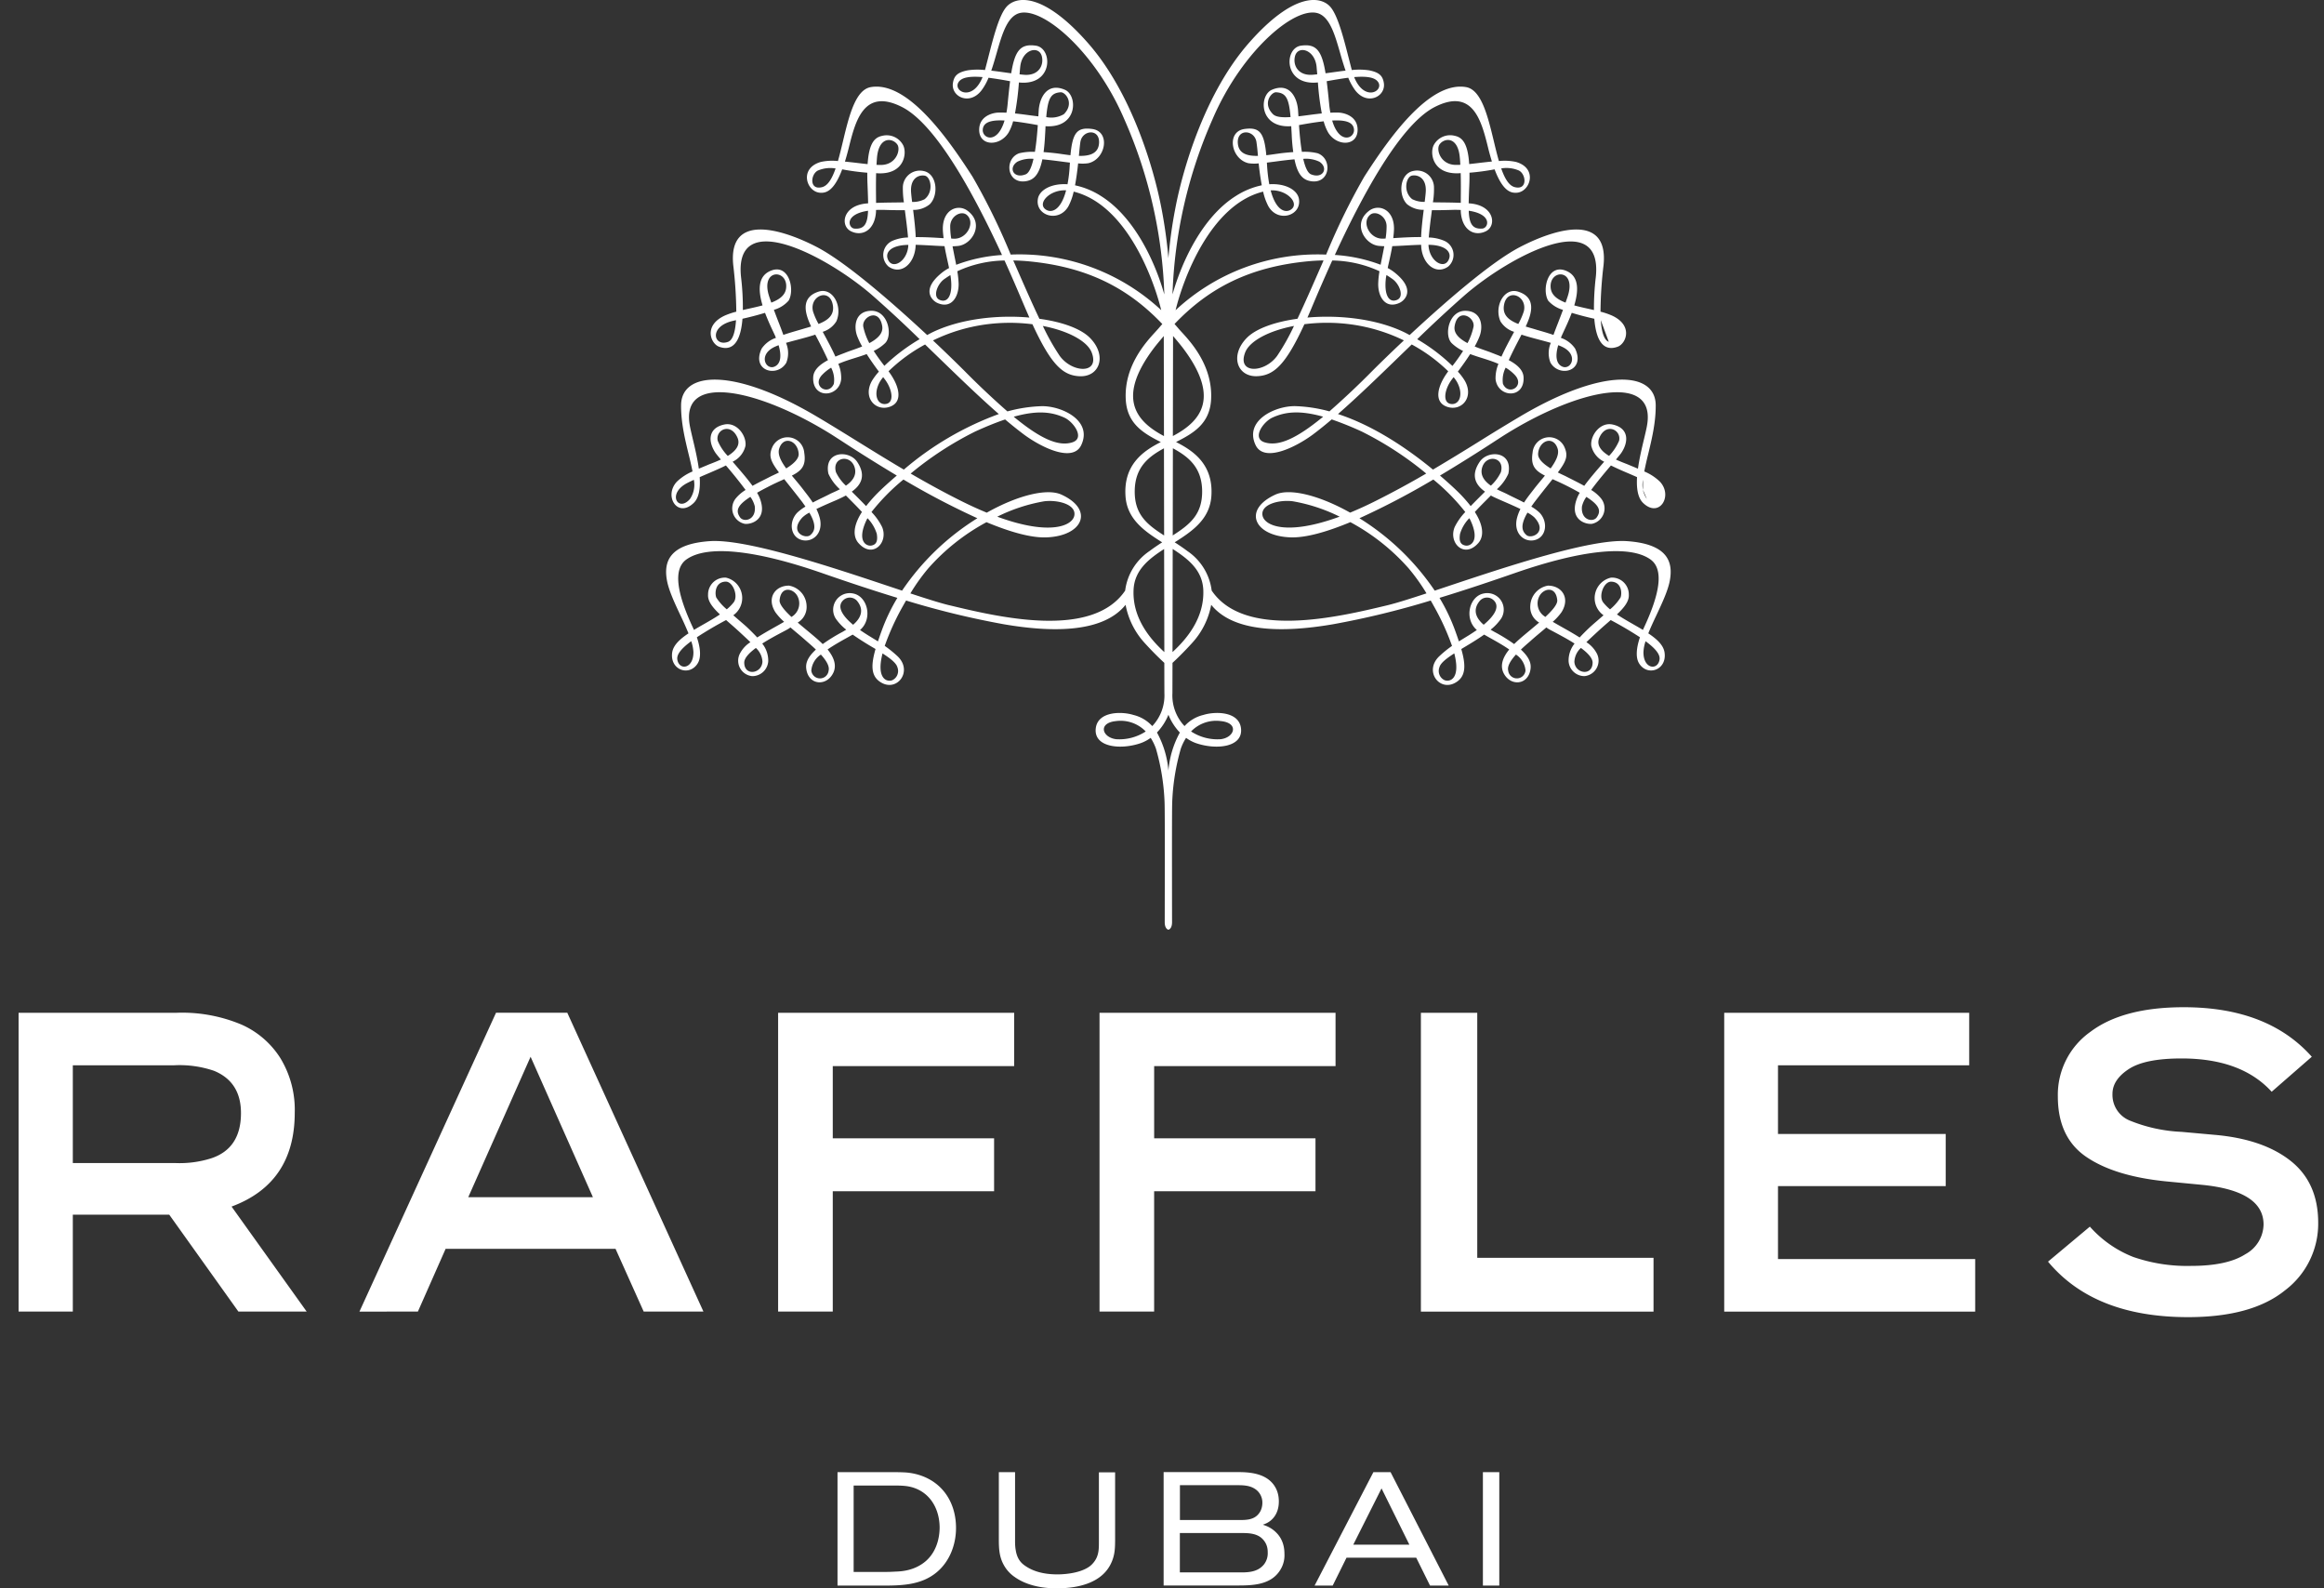 <svg width="120" height="82" viewBox="0 0 120 82" fill="none" xmlns="http://www.w3.org/2000/svg"><rect x="0" y="0" width="120" height="82" fill="#333333" stroke="none"/><g clip-path="url(#a)" fill-rule="evenodd" clip-rule="evenodd" fill="#fff"><path d="M74.687 30.291c3.112-1.038 7.445-2.483 9.327-2.353 2.166.15 2.374 1.133 2.207 2.038-.097.52-.396 1.155-.688 1.778-.153.324-.303.645-.423.944.443.295.78.605.838.98.141.92-.895 1.266-1.318.563-.19-.315-.125-.832.049-1.341a19 19 0 0 0-1.51-.888l-.179.156a23 23 0 0 0-.59.528c-.185.172-.345.32-.487.458.238.15.43.362.555.615a.804.804 0 0 1-.648 1.137.82.82 0 0 1-.825-.763c-.01-.333.1-.658.308-.918-.366-.233-.763-.443-1.043-.592-.15-.08-.267-.14-.326-.178l-.04-.028-.048-.034q-.18.154-.355.3c-.18.151-.347.292-.472.407l-.037.032c-.108.093-.277.238-.45.404.516.473.536.805.487 1.064-.153.787-1.043.83-1.384.143-.197-.409-.016-.833.294-1.212-.323-.225-.689-.429-1.001-.603l-.294-.166c-.338.24-.71.464-1.058.672l-.122.073c.224.785.251 1.356-.217 1.682-.869.611-1.759-.542-.901-1.327q.301-.281.639-.517-.379-1.07-.94-2.057-.077-.143-.16-.285a44 44 0 0 1-5.047 1.226c-2.718.466-5.175.378-6.287-1.005a4 4 0 0 1-.985 1.97c-.443.488-.81.838-1.014 1.028l-.004 1.567a2.3 2.3 0 0 0 .626 1.697 1.9 1.9 0 0 1 .97-.575c.62-.194 1.837-.187 1.944.684.122.98-1.257 1.134-2.314.774a2 2 0 0 1-.52-.276 2.6 2.6 0 0 0-.273.56c-.261.903-.41 1.834-.444 2.774v.018c-.007.231-.017.592-.008 6.159.002.27-.104.373-.188.396-.086-.023-.191-.125-.19-.396.009-5.603 0-5.932-.008-6.163v-.014a11.5 11.5 0 0 0-.445-2.774 2.7 2.7 0 0 0-.273-.56 2 2 0 0 1-.522.276c-1.052.36-2.433.206-2.312-.774.107-.87 1.325-.878 1.944-.684.375.09.713.29.972.575a2.3 2.3 0 0 0 .627-1.697s-.003-.596-.004-1.567c-.206-.19-.573-.54-1.015-1.027a4 4 0 0 1-.985-1.97c-1.111 1.382-3.571 1.47-6.285 1.004a44 44 0 0 1-5.049-1.226l-.02.036q-.074.124-.143.249a13 13 0 0 0-.94 2.057q.339.237.642.517c.86.785-.032 1.938-.901 1.327-.469-.326-.441-.897-.216-1.682l-.09-.054a16 16 0 0 1-1.09-.69l-.263.147c-.32.178-.7.389-1.033.62.31.38.491.805.292 1.213-.337.686-1.228.644-1.381-.143-.05-.259-.032-.59.486-1.064-.162-.156-.321-.293-.428-.386l-.058-.05a16 16 0 0 0-.457-.393c-.12-.1-.247-.207-.37-.314l-.09.062c-.06.038-.177.1-.33.18-.279.148-.675.358-1.038.59.209.26.318.585.31.918a.824.824 0 0 1-.828.764.8.8 0 0 1-.648-1.138c.125-.252.317-.465.555-.614-.123-.12-.26-.248-.416-.393l-.156-.145a23 23 0 0 0-.48-.428l-.203-.177a19 19 0 0 0-1.509.888c.173.509.238 1.026.047 1.341-.423.703-1.457.358-1.32-.564.06-.374.398-.684.84-.978a18 18 0 0 0-.423-.946c-.292-.623-.589-1.257-.687-1.777-.167-.905.042-1.887 2.206-2.038 1.887-.13 6.24 1.323 9.352 2.361l.58.194a12.9 12.9 0 0 1 3.888-3.738 40 40 0 0 1-3.817-1.998c-.61.497-1.163 1.06-1.65 1.677q.335.345.55.777c.336.81-.493 1.652-1.222.825-.24-.27-.344-.79.18-1.605-.218-.236-.458-.477-.69-.71l-.139-.14a8 8 0 0 1-.684.319c-.267.116-.568.247-.839.378q.12.241.184.503c.171.779-.393 1.23-.923 1.102-.603-.147-.708-.937-.25-1.415q.193-.182.424-.314l-.046-.066-.117-.165c-.292-.38-.541-.692-.752-.956l-.181-.229-.084.038c-.22.099-.469.21-.743.354-.22.111-.406.212-.575.31q.073.123.13.255c.442 1.11-.41 1.39-.762 1.35a.813.813 0 0 1-.636-.952.8.8 0 0 1 .18-.377q.213-.25.494-.421a23 23 0 0 0-1.016-1.265c-.267.135-.568.264-.883.4q-.231.098-.47.203c.036.559-.027 1.05-.3 1.323-.837.825-1.575-.347-.877-1.09.235-.223.508-.402.807-.526a18 18 0 0 0-.198-.875c-.189-.776-.403-1.656-.393-2.55.018-1.733 2.674-1.949 6.91.533.731.43 1.462.882 2.213 1.348.765.473 1.55.96 2.379 1.448a15.9 15.9 0 0 1 4.904-2.868c-1.004-.876-2.098-1.936-3.197-3.001l-.61-.59a8.5 8.5 0 0 0-1.888 1.383c.557.739.774 1.586.066 1.832-.729.256-1.411-.466-.923-1.337q.158-.256.36-.477a15 15 0 0 1-.632-.906c-.199.075-.405.14-.61.204-.289.09-.578.182-.853.302.107.249.157.518.148.788-.1.957-1.509 1.047-1.445-.108.022-.387.372-.664.764-.873a25 25 0 0 0-.658-1.316c-.3.099-.629.186-.944.27-.198.052-.39.103-.567.154.14.326.146.694.016 1.025-.456.784-1.825.438-1.272-.73.18-.26.438-.455.737-.554a1 1 0 0 1-.04-.099l-.104-.225a13 13 0 0 1-.42-.967 16 16 0 0 1-1.164.305c-.118 1.492-.7 1.634-1.213 1.442-.427-.16-.817-1.1.313-1.612q.283-.12.581-.195a22 22 0 0 0-.157-2.398c-.282-2.743 2.538-1.861 4.303-.946 1.532.792 3.978 2.94 5.709 4.55l.094-.05.107-.057c1.454-.727 3.407-.943 5.077-.795l-.188-.43-.164-.384c-.217-.51-.536-1.262-.93-2.132a6 6 0 0 0-2.439.555q.056.322.068.65c.008.68-.381 1.317-1.11.98-.224-.104-.9-.66.293-1.591q.153-.115.323-.204-.035-.17-.074-.345c-.055-.25-.113-.51-.16-.786a28 28 0 0 1-.679-.033c-.276-.015-.554-.03-.812-.036l-.003.06a1 1 0 0 1-.007.102c-.098.88-.782 1.394-1.391.96a.797.797 0 0 1 .206-1.33c.254-.107.526-.165.801-.171-.03-.391-.099-.916-.163-1.403l-.001-.007a22 22 0 0 1-1.058-.014 6 6 0 0 0-.43.004v.027q-.001.068-.005.116c-.086.948-.748 1.238-1.305.948-.542-.283-.422-1.306.804-1.425l.038-.004.06-.006q-.006-.297-.02-.659l-.014-.356c-.009-.205-.009-.39-.009-.564a12 12 0 0 1-1.296-.174c-.426 1.131-.842 1.24-1.17 1.205-.682-.074-1.063-1.262.066-1.588.29-.063.589-.078.884-.046.09-.314.173-.66.257-1.01.311-1.297.64-2.67 1.44-2.807 1.9-.325 3.988 2.658 5.251 4.623a33.5 33.5 0 0 1 1.972 4.023 10.74 10.74 0 0 1 7.773 2.87c-.408-1.67-1.819-5.453-4.521-6.12a3 3 0 0 1-.27.753c-.497.88-1.739.485-1.575-.393.082-.437.678-.796 1.527-.74a7 7 0 0 0 .113-.948l.008-.114.004-.055-.424-.054c-.329-.043-.674-.089-1-.116-.17.829-.465 1.087-.903 1.136-.95.101-1.062-1.177-.292-1.45.265-.062.538-.087.81-.072.076-.452.12-.956.15-1.381q-.726-.135-1.275-.198a2.4 2.4 0 0 1-.24.594c-.469.736-1.563.696-1.51-.217.043-.697.776-.819.971-.825a5 5 0 0 1 .434.006c.026-.136.046-.281.062-.444q.064-.677.127-1.182a20 20 0 0 0-1.113-.179q-.142.357-.372.664c-.62.788-1.577.305-1.466-.393.06-.398.27-.554.76-.654q.446-.065.895-.015c.055-.206.111-.426.169-.65.258-1.008.542-2.119.913-2.579.494-.613 1.918-.816 4.259 1.862 2.205 2.524 3.368 6.369 3.78 8.549q.24 1.255.35 2.53a24 24 0 0 1 .349-2.53c.41-2.18 1.575-6.025 3.78-8.549C66.8-.429 68.225-.226 68.72.387c.37.462.657 1.578.915 2.589.057.22.112.437.166.64q.448-.05.894.015c.49.1.699.256.76.654.109.698-.846 1.18-1.467.393a3 3 0 0 1-.37-.664c-.357.044-.738.111-1.114.179q.064.506.128 1.182.02.223.062.444.226-.013.432-.006c.198.006.929.128.972.825.054.913-1.042.953-1.51.217a2.4 2.4 0 0 1-.24-.592q-.547.06-1.274.196c.029.424.073.929.149 1.38.272-.014.545.01.81.073.772.273.661 1.551-.291 1.45-.437-.05-.735-.307-.901-1.136-.33.027-.68.073-1.012.117l-.414.053c.004.056.008.107.011.17q.029.476.113.947c.852-.056 1.445.303 1.528.74.166.878-1.076 1.273-1.576.393a3 3 0 0 1-.269-.752c-2.702.666-4.114 4.45-4.52 6.12a10.75 10.75 0 0 1 7.774-2.87 34 34 0 0 1 1.97-4.024c1.263-1.965 3.348-4.948 5.254-4.623.794.137 1.123 1.503 1.435 2.797.085.354.17.703.261 1.02a2.8 2.8 0 0 1 .882.046c1.131.326.746 1.514.066 1.588-.33.035-.744-.074-1.171-1.205q-.644.122-1.296.174a12 12 0 0 1-.018.828q-.017.418-.024.75l.061.007.037.003c1.227.12 1.347 1.143.806 1.426-.56.29-1.221 0-1.307-.948q-.004-.04-.004-.095l-.002-.048a6 6 0 0 0-.429-.005l-.087.003c-.377.01-.696.018-.974.012l-.035.277a25 25 0 0 0-.127 1.133c.275.007.546.065.8.172a.794.794 0 0 1 .206 1.328c-.609.435-1.291-.078-1.39-.959a2 2 0 0 1-.008-.162c-.26.005-.539.02-.816.036-.232.013-.462.026-.677.033-.048.285-.108.553-.165.81q-.038.163-.07.32.171.088.324.205c1.192.93.517 1.487.294 1.59-.729.338-1.117-.3-1.108-.98q.009-.327.066-.65a6 6 0 0 0-2.439-.554 97 97 0 0 0-1.095 2.516 21 21 0 0 1-.187.43c1.67-.148 3.623.069 5.076.795l.113.06.088.048c1.734-1.61 4.177-3.759 5.711-4.551 1.763-.915 4.582-1.797 4.302.946q-.146 1.195-.157 2.398.297.074.58.195c1.13.512.742 1.452.313 1.612-.511.192-1.093.05-1.213-1.442a16 16 0 0 1-1.165-.305c-.135.36-.292.698-.413.956l-.108.236-.04.099c.298.1.556.294.735.553.554 1.169-.814 1.515-1.271.73a1.34 1.34 0 0 1 .017-1.024 27 27 0 0 0-.566-.154c-.316-.084-.646-.171-.947-.27l-.029.054c-.192.367-.435.83-.63 1.262.393.209.742.486.764.873.066 1.155-1.341 1.065-1.445.108a1.9 1.9 0 0 1 .148-.788c-.274-.12-.563-.211-.85-.302a12 12 0 0 1-.61-.204c-.21.328-.44.646-.635.906q.206.218.362.477c.49.87-.194 1.593-.923 1.337-.708-.246-.491-1.093.064-1.83a8.4 8.4 0 0 0-1.886-1.386l-.558.54c-1.116 1.082-2.23 2.163-3.249 3.052 1.87.61 3.62 1.811 4.904 2.868a121 121 0 0 0 2.377-1.448 106 106 0 0 1 2.213-1.348c4.237-2.482 6.894-2.266 6.912-.534.008.892-.204 1.77-.392 2.545a18 18 0 0 0-.199.881c.3.124.574.302.808.527.694.742-.043 1.914-.878 1.089-.273-.274-.335-.764-.303-1.323q-.245-.109-.486-.212a16 16 0 0 1-.863-.39c-.317.372-.715.847-1.02 1.264.188.111.355.254.496.421a.816.816 0 0 1-.455 1.328c-.352.04-1.206-.238-.76-1.35q.054-.132.13-.254a14 14 0 0 0-1.345-.675l-.06-.026-.218.274c-.202.254-.44.552-.714.91q-.054.071-.097.134l-.069.098q.233.13.427.313c.457.479.353 1.268-.25 1.415-.529.129-1.094-.323-.924-1.102a2.3 2.3 0 0 1 .186-.503c-.27-.13-.57-.261-.837-.377-.312-.136-.576-.25-.688-.32l-.133.134c-.234.234-.477.477-.696.717.522.815.42 1.334.18 1.604-.73.827-1.557-.014-1.221-.825a3.1 3.1 0 0 1 .548-.777 10.6 10.6 0 0 0-1.65-1.677 40 40 0 0 1-3.815 1.998 12.9 12.9 0 0 1 3.887 3.738zm.703-2.731c-.062.38.022.56.284.606.245.044.767-.218.245-1.322a1 1 0 0 0-.052-.09 1.94 1.94 0 0 0-.477.806m2.108-3.183c.217-.773-.733-.942-.958-.27-.142.425.116.739.442.966a2.3 2.3 0 0 0 .516-.696m1.326 3.251c.247.212 1.105-.146.41-.91q-.164-.152-.363-.252c-.416.71-.25.987-.047 1.162m.597-4.2c-.018.274.297.542.646.755.266-.367.452-.727.363-1.015-.215-.698-.965-.432-1.01.26m2.265 2.715c-.074.709.564.837.758.572.257-.355.125-.643-.53-1.063a1.4 1.4 0 0 0-.228.49m.896-3.541c-.17.394.125.705.503.935.218-.227.394-.492.518-.781.128-.566-.676-.959-1.021-.154m2.454 3.16a1.3 1.3 0 0 1-.202-.474zm-.202-.474a1.3 1.3 0 0 1 .004-.515zm.004-.515.057.027zm.057.027q.136.065.27.133zm.141-2.783c.55-2.845-3.584-1.923-7.354.444-.096.06-.248.159-.447.288a87 87 0 0 1-2.88 1.804c.302.259.576.504.804.722q.424.397.781.854c.243-.251.5-.507.74-.746-.37-.263-.817-.742-.272-1.545.415-.614 1.718-.56 1.478.616-.138.309-.34.583-.594.806.124.064.242.117.34.16.08.037.146.067.189.09.067.036.175.089.307.153.165.08.367.178.568.282.134-.21.28-.398.41-.565l.128-.166c.114-.146.245-.303.379-.464l.16-.194c-.502-.254-.743-.512-.637-1.18a.865.865 0 0 1 .73-.792.86.86 0 0 1 .932.54c.177.425.07.698-.358 1.268.113.058.219.108.303.147q.111.051.163.08l.219.11c.224.114.459.232.679.355.262-.36.606-.757.925-1.126l.104-.12a1.21 1.21 0 0 1-.665-.822c-.065-.51.443-1.239 1.096-1.099.84.177.859.881.436 1.491a6 6 0 0 1-.182.223l-.078.095c.192.088.375.16.505.21q.076.029.123.049l.264.11.245.102c.072-.518.2-1.059.31-1.517.06-.251.114-.478.15-.663m-1.966-4.37c-.258-.09-.373-.543-.414-1.117zm-.414-1.117q.067.013.13.028zm-7.669 3.034c-.406.522-.533 1.262-.034 1.296.415.028.63-.516.271-1.154a2 2 0 0 0-.166-.234c-.025.03-.052.065-.07.092m.787-1.849c.142-.264.246-.547.31-.84.096-.504-.827-1.022-.977-.023-.056.37.264.65.667.863m1.829 2.1c.28.637 1.132.131.633-.436a2.2 2.2 0 0 0-.492-.397 1.4 1.4 0 0 0-.141.834m.794-3.09q.172-.309.283-.645c.208-.796-.859-1.248-1.021-.338-.094.527.256.794.738.984m2.26 2.196c.44.207.86-.553.076-.98a2 2 0 0 0-.275-.12c-.169.578-.096.96.2 1.1m.231-3.452q.032-.09.063-.185c.463-1.443-.999-1.394-.881-.402.045.36.348.58.765.74zm1.508-1.153c.398-3.661-4.432-1.096-6.755.912a67 67 0 0 0-2.466 2.284 9.4 9.4 0 0 1 1.82 1.379q.294-.373.55-.774a2.2 2.2 0 0 1-.59-.403c-.4-.404-.16-1.68.716-1.669.824.014.923.786.727 1.309a4 4 0 0 1-.254.533c.195.08.39.15.557.208.13.046.244.085.327.12l.037.014c.128.05.289.11.46.183.18-.404.41-.83.62-1.216l.034-.065a1.27 1.27 0 0 1-.704-.54c-.342-.778.188-1.764.912-1.535.966.304.684 1.154.423 1.73l-.033.071.267.079q.157.044.309.092l.156.045c.195.056.446.129.702.217q.106-.29.237-.623.123-.317.256-.671a1.6 1.6 0 0 1-.764-.473c-.348-.588.004-2.016 1.01-1.503.594.304.55 1.027.336 1.746.236.066.487.122.736.177q.141.03.28.063-.005-.849.094-1.69M76.54 11.8c-.529.042-.677-.277-.702-.921 1.244.184 1.023.896.702.921m1.684-2.136c.672.163.578-.701.185-.869a1.64 1.64 0 0 0-.894-.1c.182.518.398.897.71.969M72.14 15.48c.381-.162.12-.817-.23-1.068a5 5 0 0 0-.32-.213l-.012.06-.014.078c-.108.87.143 1.325.576 1.143m-1.379-4.401c-.476.367-.055 1.261.64 1.242l.09-.003.054-.003a4 4 0 0 0 .052-.647c-.013-.513-.555-.804-.836-.59m2.16-.795c.2.098.42.146.643.139.025-.193.044-.37.055-.508.047-.713-.391-.904-.705-.85-.318.054-.48.84.008 1.22m1.913 3.039c.067-.226-.054-.544-.685-.653q-.194-.03-.39-.031c.03.88.885 1.341 1.075.684m2-5.708c-.339-1.36-.773-3.101-2.754-2.09-1.834.939-3.855 4.81-5.157 7.637.809.05 1.606.22 2.364.506l.087-.436q.053-.264.102-.52a4 4 0 0 1-.302-.02c-.717-.087-1.365-1.16-.468-1.82.49-.36 1.293-.064 1.272.97a4 4 0 0 1-.025.324l-.013.128h.005c.435-.028.952-.06 1.433-.055.017-.44.077-.948.135-1.406a1.32 1.32 0 0 1-.863-.293c-.472-.475-.378-1.582.326-1.714a.875.875 0 0 1 1.065.794q.015.415-.053.824.215.005.449.006c.322.004.662.008.99.022l.001-.274c.003-.36.007-.797-.006-1.26l-.061.004c-.034.002-.066.005-.104.005-1.28.023-1.431-1.027-1.236-1.438a.96.96 0 0 1 1.086-.5c.364.076.682.327.754 1.461q.255-.026.527-.06c.214-.025.432-.05.646-.071a13 13 0 0 1-.19-.68zm-1.727.896c.086.004.188.002.295-.002a6 6 0 0 0-.025-.369c-.097-1.132-.82-1.022-1.052-.676-.176.262.048 1.004.782 1.047m-8.43 2.295c-.29.216-.79.08-1.067-.978.843-.043 1.492.664 1.066.978m1.02-1.805c.62.25.92-.335.426-.654a1.6 1.6 0 0 0-.83-.145c.094.41.222.724.403.799m2.217-2.32c.047.46-.75.813-1.126-.458.692-.037 1.087.08 1.126.457m1.25-2.44c.3.462-.715 1.04-1.241-.26.59-.047 1.067-.009 1.24.26m-20.426-.26c-.59-.047-1.068-.009-1.24.26-.301.462.713 1.04 1.24-.26m1.134 2.242c-.691-.037-1.086.082-1.124.457-.048.462.746.814 1.124-.457m.667 2.124c-.497.32-.195.904.425.654.18-.075.31-.388.403-.799a1.6 1.6 0 0 0-.828.145m2.512 1.48c-.846-.042-1.492.665-1.067.979.29.216.79.08 1.067-.978M42.25 8.796c-.392.168-.485 1.032.186.869.312-.072.53-.45.71-.968a1.65 1.65 0 0 0-.896.1m2.572 2.084c-1.243.184-1.023.896-.701.921.528.042.676-.277.701-.92m1.69 1.793c-.633.108-.753.426-.687.652.191.657 1.047.196 1.077-.684q-.196.002-.39.031m1.236-3.605c-.314-.055-.752.136-.705.849.01.137.03.315.054.508.222.007.442-.04.642-.139.488-.38.325-1.165.01-1.218m1.001 5.346c-.346.25-.609.906-.229 1.069.433.181.685-.275.574-1.144q-.006-.053-.016-.104l-.006-.034c-.13.078-.238.153-.323.213m1.152-3.333c-.285-.215-.824.076-.838.589q0 .325.053.646l.052.003.09.004c.694.02 1.12-.874.643-1.242m-.615 2.158q.045.217.086.431a8.1 8.1 0 0 1 2.367-.506c-1.303-2.827-3.324-6.698-5.158-7.636-1.982-1.012-2.414.727-2.752 2.087l-.012.047q-.096.378-.19.68c.212.02.43.045.644.07q.272.034.527.06c.073-1.134.39-1.385.756-1.461a.96.96 0 0 1 1.087.5c.195.411.044 1.46-1.238 1.438q-.056-.001-.105-.005l-.06-.004c-.012.459-.008.891-.005 1.25l.002.284c.327-.013.666-.018.988-.021l.449-.007a4.7 4.7 0 0 1-.053-.823.88.88 0 0 1 .692-.796.9.9 0 0 1 .373.001c.705.132.797 1.24.326 1.714-.243.198-.55.302-.862.293.056.458.117.966.134 1.406.48-.006.994.027 1.43.054l.01.001-.01-.089c-.013-.116-.026-.232-.03-.362-.02-1.035.782-1.33 1.27-.97.898.659.251 1.732-.466 1.82q-.135.015-.303.02zm-4.004-5.097q-.014.182-.024.369c.107.004.21.006.296.002.732-.043.957-.785.782-1.047-.234-.346-.954-.456-1.054.676m-7.409 8.417c-1.302.285-1.027 1.358-.283 1.09.258-.092.375-.544.413-1.118a2 2 0 0 0-.13.027m2.716-1.676c.12-.992-1.34-1.04-.88.402.038.117.077.226.116.338.417-.16.72-.38.764-.74m-.663 3.06c-.782.426-.363 1.186.078.979.295-.14.368-.521.198-1.1a3 3 0 0 0-.276.12m3.075-2.2c-.163-.91-1.227-.458-1.021.338q.11.337.285.646c.481-.19.831-.457.736-.984m-.576 3.638c-.499.566.354 1.072.63.436a1.35 1.35 0 0 0-.14-.834 2.2 2.2 0 0 0-.49.398m3.13-2.527c-.153-1-1.076-.482-.979.021q.097.443.31.841c.404-.213.722-.493.668-.863m-.12 2.853c-.358.638-.142 1.182.272 1.154.499-.034.372-.774-.034-1.296l-.07-.092a2 2 0 0 0-.168.234m-.32-1.589c.185.293.383.555.55.772a9.7 9.7 0 0 1 1.819-1.377 62 62 0 0 0-2.466-2.284c-2.322-2.008-7.153-4.573-6.753-.912q.1.841.092 1.69l.292-.066c.245-.054.493-.109.725-.173-.215-.72-.257-1.443.335-1.747 1.006-.513 1.358.916 1.01 1.503a1.57 1.57 0 0 1-.76.473q.123.332.24.632.14.355.25.663c.257-.09.51-.162.705-.219l.152-.044.299-.089q.14-.039.277-.082l-.013-.028-.019-.043c-.26-.576-.544-1.426.423-1.73.725-.228 1.254.758.912 1.536a1.27 1.27 0 0 1-.704.54l.024.045c.213.392.448.825.632 1.235.15-.065.295-.12.415-.166l.079-.03c.083-.035.194-.074.323-.12.168-.058.365-.127.563-.208a4 4 0 0 1-.256-.534c-.195-.523-.096-1.295.727-1.308.875-.012 1.118 1.265.718 1.668a2.2 2.2 0 0 1-.59.403m-9.621 6.816c-1.076.55-.478 1.536.131.83a1.3 1.3 0 0 0 .201-.99q-.169.078-.332.16m2.587-2.331c-.348-.805-1.152-.412-1.022.154.123.29.299.556.519.783.375-.232.673-.543.503-.937m.664 3.05c-.652.42-.786.708-.529 1.063.195.265.833.137.757-.572a1.4 1.4 0 0 0-.228-.49m2.494-2.223c-.045-.693-.795-.96-1.008-.26-.09.287.095.647.364 1.014.346-.213.66-.481.644-.754m.188 3.289c-.696.764.163 1.122.41.91.203-.175.369-.452-.047-1.162q-.2.099-.363.252m1.737-2.341c.125.263.3.499.514.696.329-.227.585-.541.443-.966-.226-.672-1.175-.503-.957.27m1.823 3.79c.26-.046.345-.227.285-.607a2 2 0 0 0-.478-.806 1 1 0 0 0-.05.09c-.525 1.104-.004 1.366.243 1.322m-.267-2.038q.36-.457.78-.854c.229-.218.503-.463.805-.723a86 86 0 0 1-2.871-1.798l-.455-.293c-3.771-2.367-7.906-3.289-7.354-.444.036.184.09.408.148.657.11.46.238 1.003.31 1.523l.233-.097q.147-.06.275-.116l.116-.045c.13-.05.318-.123.515-.214a9 9 0 0 1-.261-.317c-.422-.61-.404-1.314.435-1.49.655-.14 1.16.588 1.096 1.098a1.21 1.21 0 0 1-.664.822l.106.122c.319.369.661.764.922 1.124.218-.122.45-.24.672-.35l.225-.115q.051-.027.158-.077c.085-.04.194-.09.31-.15-.427-.57-.534-.843-.36-1.268a.864.864 0 0 1 1.437-.272.87.87 0 0 1 .228.523c.107.67-.139.927-.64 1.181l.153.183c.137.165.272.325.388.475l.137.179c.127.163.27.347.402.552.2-.104.4-.202.566-.282.131-.064.24-.117.306-.152.041-.023.103-.05.178-.084.1-.045.224-.1.351-.167a2.4 2.4 0 0 1-.594-.806c-.238-1.176 1.063-1.23 1.481-.616.544.803.095 1.282-.273 1.545.242.239.498.495.739.746m-9.029 6.975c-.559.41-.76.71-.717.954.095.569.836.48.83-.388a2 2 0 0 0-.113-.566m1.291-2.26q.224.351.544.615.197-.16.356-.36c.252-.332-.04-1.088-.42-1.07-.538.021-.558.605-.48.816m1.446 3.373c.012.71.92.562.94-.065a1.04 1.04 0 0 0-.339-.7c-.345.256-.607.525-.601.765m2.458-2.378.02-.014a.805.805 0 0 0 .282-1.023c-.2-.424-.863-.581-.934.183-.02.208.245.525.613.867zm1.752 3.07a.45.45 0 0 0 .147-.288c.06-.237-.144-.544-.4-.827a1.09 1.09 0 0 0-.494.823.45.45 0 0 0 .747.293m.94-3.955c-.375.302-.164.77.471 1.3.616-.525.42-.975.202-1.235a.494.494 0 0 0-.673-.065m2.758 3.879a.53.53 0 0 0 0-.384c-.058-.22-.364-.457-.767-.716-.339 1.322.234 1.494.508 1.381a.52.52 0 0 0 .26-.281m-1.004-1.721q.086-.261.19-.547a9.6 9.6 0 0 1 .812-1.7c-1.335-.408-2.656-.85-3.93-1.294-3.304-1.143-5.849-1.47-6.953-.696-.698.487-.532 1.708.347 3.57l.014.032.019.042q.236-.142.485-.282c.293-.167.589-.337.856-.517-.375-.355-.635-.681-.613-1.017a.87.87 0 0 1 .571-.832.9.9 0 0 1 .352-.05 1.08 1.08 0 0 1 .761 1.46c-.078.194-.21.361-.381.482.123.108.245.213.354.307.153.132.281.242.354.31.207.197.38.37.527.53.293-.187.617-.37.916-.539q.256-.142.474-.27a3 3 0 0 1-.454-.497c-.476-.76.017-1.377.707-1.37a1.095 1.095 0 0 1 .907 1.044.93.93 0 0 1-.459.862c.162.14.331.28.497.417.22.183.433.36.61.52l.062.058q.063.057.122.116a9 9 0 0 1 1.023-.63q.1-.058.191-.114a2.6 2.6 0 0 1-.55-.585.856.856 0 0 1 .912-1.282c.73.143 1.013 1.267.387 1.853l-.02.017q-.01.006-.017.014.19.132.41.27l.308.189zm3.714-1.859c2.48.596 7.343 1.764 9.05-.763a2.9 2.9 0 0 1 1.257-2.041c.222-.167.441-.313.653-.451-.92-.58-1.812-1.196-1.892-2.38-.114-1.646.939-2.348 1.823-2.796-.892-.452-1.74-.94-1.81-2.192-.095-1.727 1.033-2.956 1.524-3.49l.16-.178.134-.156.069-.078c-1.806-1.9-3.93-2.958-6.921-3.24q-.408-.037-.775-.042l.21.477c.39.892.776 1.77 1.139 2.534 1.175.16 2.153.511 2.62.995.894.916.483 2.03-.565 1.97-.848-.048-1.45-.596-2.414-2.683a9.3 9.3 0 0 0-2.452.015 9 9 0 0 0-2.684.821 81 81 0 0 1 1.614 1.56 42 42 0 0 0 2.23 2.104 7.5 7.5 0 0 1 1.762-.27c1.011-.022 2.648.723 2.053 2.003-.435.938-2.086.11-2.966-.543q-.462-.347-.968-.775c-.452.153-.958.356-1.542.622a17.2 17.2 0 0 0-3.335 2.172c.81.47 1.66.94 2.574 1.398.488.244.936.448 1.356.62 1.61-.904 3.112-1.266 3.849-.934 1.713.778 1.124 2.143-.772 2.21-.81.03-1.905-.291-3.091-.784a10.9 10.9 0 0 0-3.007 2.384 10 10 0 0 0-.923 1.293c.84.277 1.535.496 1.97.602zm4.864-5.373a8.8 8.8 0 0 0-2.418.794c2.724 1 3.9.47 3.982-.074.086-.578-.89-.806-1.564-.72m1.05-4.318c-.657-.303-1.409-.388-2.618-.048 1.375 1.134 2.303 1.55 3.025 1.322.673-.214.057-1.064-.407-1.274m1.405-3.372c-.228-.578-1.205-1.11-2.519-1.363q.376.804.867 1.54c.648.901 2.095.957 1.652-.177m3.602-.696c-.125.149-.251.298-.374.458-1.926 2.54-.997 3.77.507 4.56l-.008-3.98-.002-1.185q-.06.074-.123.147m-1.376 7.81c-.03 1.25.63 1.77 1.517 2.34l-.003-1.49-.005-3.01c-.792.43-1.48.966-1.509 2.16m1.517 3.039c-.82.529-1.542 1.107-1.579 2.131-.052 1.416.82 2.486 1.59 3.191zm-4.6-18.776c.479.102.934.29 1.345.556 1.71 1.077 2.775 3.35 3.265 5.077a24.3 24.3 0 0 0-2.07-9.053C56.5 2.534 53.615.145 52.485.737c-.528.276-.772 1.127-1.025 2.011-.087.303-.175.61-.276.899.237.027.479.061.717.094q.158.023.313.043c.188-1.161.473-1.542 1.271-1.426.887.127.908 2.089-.873 1.899q-.057.805-.203 1.6c.229.023.461.054.688.084q.267.037.518.066l.02-.328c.056-.676.453-1.428 1.349-1.045.677.287.674 1.996-.998 1.882a13 13 0 0 1-.023.448q-.026.51-.078.889.297.02.632.059.147.018.314.043.215.031.442.06c.107-1.16.335-1.462 1.124-1.356.955.132.706 1.553-.196 1.766q-.265.04-.532.01c-.039.364-.09.76-.16 1.132m.208-1.607-.008.088c.54.013 1.006-.11 1.04-.66.046-.763-.85-.685-.96-.075-.024.136-.045.366-.072.647m-.948-3.196c-.51.035-.66.305-.746 1.281.312.065.636.011.91-.15.559-.56.082-1.146-.164-1.13m-2.116-1.027-.008.1.083.009.16.015c.748.056 1.03-.5.903-.97-.155-.554-1.011-.348-1.11.546-.01.084-.018.187-.028.3m4.971 33.49c-.953.096-.712.85.01.935a2.48 2.48 0 0 0 1.525-.4 1.8 1.8 0 0 0-1.535-.535m5.402.936c.725-.085.967-.84.012-.936a1.8 1.8 0 0 0-1.537.535c.452.295.987.436 1.525.4m-2.694 1.622c.056-.69.257-1.36.59-1.966a2.9 2.9 0 0 1-.59-.918 2.9 2.9 0 0 1-.592.916c.334.607.535 1.277.592 1.968M68.175.736c-1.129-.592-4.014 1.798-5.561 5.41a24.3 24.3 0 0 0-2.072 9.053c.492-1.726 1.554-4 3.265-5.077a4 4 0 0 1 1.345-.556 14 14 0 0 1-.16-1.131q-.267.03-.533-.01c-.9-.214-1.15-1.635-.194-1.767.787-.106 1.012.196 1.122 1.357q.232-.029.45-.061l.307-.043c.22-.027.434-.045.634-.059a9 9 0 0 1-.08-.89l-.011-.194-.014-.253c-1.67.114-1.674-1.594-.996-1.881.895-.383 1.291.368 1.347 1.045l.022.327q.25-.03.517-.066.344-.046.688-.084a14 14 0 0 1-.201-1.6c-1.781.19-1.76-1.772-.876-1.898.796-.116 1.083.264 1.271 1.425l.3-.04c.242-.034.49-.069.733-.097a17 17 0 0 1-.281-.912c-.253-.88-.496-1.723-1.022-1.998m-.248 3.11.089-.01-.02-.223-.015-.177c-.098-.894-.957-1.1-1.11-.546-.128.47.153 1.026.903.97zM65.73 5.894c.152.154.488.177.908.15-.085-.976-.236-1.246-.743-1.28-.246-.016-.726.57-.165 1.13m-1.815 1.493c.033.55.498.673 1.039.66l-.01-.111a9 9 0 0 0-.07-.624c-.11-.61-1.006-.688-.96.075m-3.27 10.047-.073-.088-.004 1.851-.006 3.314c1.506-.79 2.435-2.02.507-4.56-.14-.181-.281-.348-.423-.517m-.091 10.21c.888-.571 1.547-1.09 1.518-2.341-.03-1.19-.718-1.73-1.51-2.16zm-.008 4.107c0 .708-.002 1.355-.003 1.913.767-.705 1.64-1.775 1.59-3.19-.038-1.025-.759-1.603-1.581-2.132zm11.068-.497.073-.018c.433-.106 1.128-.325 1.97-.602a10 10 0 0 0-.923-1.293 10.9 10.9 0 0 0-3.008-2.384c-1.187.493-2.282.814-3.093.785-1.895-.068-2.483-1.432-.772-2.21.737-.333 2.24.029 3.853.934a20 20 0 0 0 1.35-.62 47 47 0 0 0 2.579-1.399 17.3 17.3 0 0 0-3.336-2.171 17 17 0 0 0-1.544-.623c-.334.284-.66.546-.966.776-.88.652-2.53 1.48-2.968.542-.594-1.28 1.045-2.025 2.054-2.003a7.5 7.5 0 0 1 1.762.27 42 42 0 0 0 2.23-2.104c.242-.243.837-.829 1.615-1.56a9 9 0 0 0-2.684-.82 9.3 9.3 0 0 0-2.453-.016c-.962 2.087-1.567 2.636-2.415 2.683-1.047.06-1.457-1.053-.565-1.97.47-.483 1.448-.834 2.622-.994.374-.789.772-1.698 1.174-2.617l.173-.395c-.246.004-.5.017-.775.042-2.989.282-5.112 1.34-6.92 3.24l.033.037q.085.095.17.197.06.07.16.178c.492.535 1.62 1.764 1.525 3.49-.07 1.252-.917 1.74-1.81 2.192.884.448 1.938 1.15 1.824 2.797-.084 1.183-.973 1.8-1.894 2.38.214.137.431.283.653.45a2.9 2.9 0 0 1 1.257 2.041c1.707 2.525 6.565 1.36 9.049.765m-5.665-12.887q.493-.736.866-1.54c-1.314.252-2.289.784-2.518 1.362-.443 1.134 1.005 1.078 1.652.178m-.655 4.468c.723.228 1.649-.189 3.026-1.322-1.21-.34-1.962-.255-2.62.047-.463.211-1.078 1.06-.406 1.275m-.107 3.764c.084.545 1.259 1.075 3.984.074a8.8 8.8 0 0 0-2.42-.794c-.673-.086-1.649.142-1.564.72m9.138 8.233a.52.52 0 0 0 .26.281c.276.113.847-.059.507-1.381-.402.26-.708.495-.767.716a.53.53 0 0 0 0 .384m2.085-3.814c-.219.26-.414.71.2 1.235.636-.53.85-.998.473-1.3a.495.495 0 0 0-.673.065m2.216 3.888a.45.45 0 0 0 .144-.29 1.09 1.09 0 0 0-.494-.823c-.255.283-.46.59-.4.827a.45.45 0 0 0 .75.286m1.137-3.078.031.023c.367-.342.636-.659.615-.867-.073-.764-.736-.607-.935-.183a.803.803 0 0 0 .283 1.023zm1.53 2.323c.02.627.928.775.942.065.003-.24-.258-.509-.604-.765-.2.18-.32.432-.337.7M82.78 31.1q.16.199.355.36.321-.264.543-.615c.08-.21.062-.794-.477-.815-.383-.018-.676.738-.42 1.07m2.079 2.571c-.006.868.733.957.83.388.042-.244-.162-.543-.72-.954q-.096.275-.11.566m-.018-1.172.024-.053c.877-1.862 1.043-3.083.346-3.57-1.102-.774-3.652-.447-6.955.696-1.273.443-2.594.886-3.928 1.294a9.7 9.7 0 0 1 .811 1.7q.104.285.19.547l.341-.21.177-.108q.218-.138.41-.27a.2.2 0 0 1-.036-.031c-.629-.587-.345-1.71.385-1.853a.85.85 0 0 1 1.038.805.86.86 0 0 1-.126.477 2.6 2.6 0 0 1-.55.585q.09.056.193.113.531.281 1.021.63.09-.087.184-.173c.182-.164.4-.346.626-.533.16-.133.324-.27.481-.404a.92.92 0 0 1-.458-.862 1.1 1.1 0 0 1 .908-1.044c.689-.007 1.181.61.706 1.37q-.198.276-.454.497c.141.083.3.172.465.266.302.17.629.354.924.543.147-.16.32-.333.528-.53.077-.072.216-.192.382-.335.1-.088.212-.183.324-.282a1.084 1.084 0 0 1 .382-1.942.865.865 0 0 1 .856.531q.07.168.067.35c.023.336-.238.662-.613 1.018.269.181.566.351.86.519q.246.14.482.28zM14.48 54.634c.512.845.769 1.821.739 2.81q0 3.636-3.262 4.848l3.878 5.421H12.31l-3.57-5.002H3.76v5.002H.96V52.287h8.155a7.9 7.9 0 0 1 3.372.617c.82.367 1.514.97 1.994 1.73m-5.454 5.41a5.4 5.4 0 0 0 1.873-.242q1.543-.507 1.543-2.337 0-1.608-1.389-2.181a5.5 5.5 0 0 0-2.05-.287H3.76v5.047zm9.533 7.67 7.052-15.428h3.68l7.03 15.427h-3.085l-1.454-3.24H23.01l-1.432 3.24zm8.837-13.157-3.218 7.25h6.436zm24.97-2.27H40.178v15.426H43V61.5h8.33v-2.733H43V55.04h9.366zm16.594 0H56.774v15.426h2.82V61.5h8.331v-2.733h-8.33V55.04h9.366zm16.419 12.65h-9.102v-12.65h-2.91v15.427H85.38zm16.609.066H91.807v-3.769h8.661v-2.689h-8.661v-3.548h9.873v-2.71H89.03v15.427h12.959zm17.271.07a4.3 4.3 0 0 0 .44-1.944q0-2.07-1.421-3.195t-3.912-1.344l-1.719-.155a8 8 0 0 1-2.678-.584 1.43 1.43 0 0 1-.892-1.377q-.001-.727.837-1.278.837-.552 2.733-.551 3.085 0 4.65 1.719l2.072-1.807Q117.099 52 112.758 52q-3.129 0-4.815 1.267a3.98 3.98 0 0 0-1.686 3.34q0 2.116 1.465 3.117 1.466 1.003 4.133 1.268l1.829.176q3.195.31 3.195 2.05a1.78 1.78 0 0 1-.936 1.531q-.938.606-2.81.606a8.5 8.5 0 0 1-2.986-.463 5.85 5.85 0 0 1-2.237-1.564l-2.16 1.807Q108.13 68 112.979 68q3.305 0 5.013-1.388a4.3 4.3 0 0 0 1.268-1.538M63.839 81.855c.79 0 1.743-.008 2.24-.76.243-.362.252-.71.243-.881 0-.587-.25-.918-.416-1.084-.261-.265-.518-.352-.671-.404l-.027-.009s.174-.064.243-.106c.225-.123.582-.438.582-1.093 0-.34-.09-.655-.315-.927-.357-.425-.91-.548-1.441-.582-.149-.009-.29-.009-.438-.009h-3.755v5.855zm-.004-5.179c.323 0 .663 0 .952.183a.84.84 0 0 1 .396.719c0 .267-.098.45-.158.531-.25.357-.655.366-1.037.366h-3.062v-1.799zm.255 2.47c.45 0 .922.022 1.203.43.166.234.166.476.166.574a.93.93 0 0 1-.191.613c-.298.374-.749.416-1.178.416h-3.168v-2.032zm-15.712 2.016c-.796.672-1.816.698-2.794.698h-2.339v-5.856h2.909c.165 0 .323 0 .489.009.263.008.897.06 1.518.463.82.54 1.203 1.442 1.203 2.411 0 .85-.323 1.718-.986 2.275m-1.319-4.388c-.28-.077-.612-.08-.905-.08h-2.076v4.46h1.71c.157 0 .306-.009.455-.017h.011c.257-.01.967-.034 1.558-.549.663-.587.706-1.45.706-1.735-.009-.956-.49-1.82-1.459-2.08m10.35 3.848C56.954 81.732 55.653 82 54.59 82h-.012c-.298 0-1.352 0-2.17-.574a1.8 1.8 0 0 1-.586-.646c-.234-.43-.247-.864-.247-1.336v-3.44h.838v3.504c-.001.095-.004.312.034.519.085.54.357.731.566.863.289.183.77.391 1.59.391.106 0 1.093 0 1.658-.412.2-.149.315-.349.349-.421.132-.272.132-.549.132-.855v-3.58h.837v3.525c-.004.378-.012.71-.17 1.084M73.84 81.86l-.714-1.442h-3.598l-.714 1.442h-.935l3.036-5.856h.888l3.002 5.856zm-2.504-5.018-1.459 2.904h2.896zm5.234-.838v5.856h.846v-5.856z"/></g><defs><clipPath id="a"><path fill="#fff" d="M0 0h120v82H0z"/></clipPath></defs></svg>